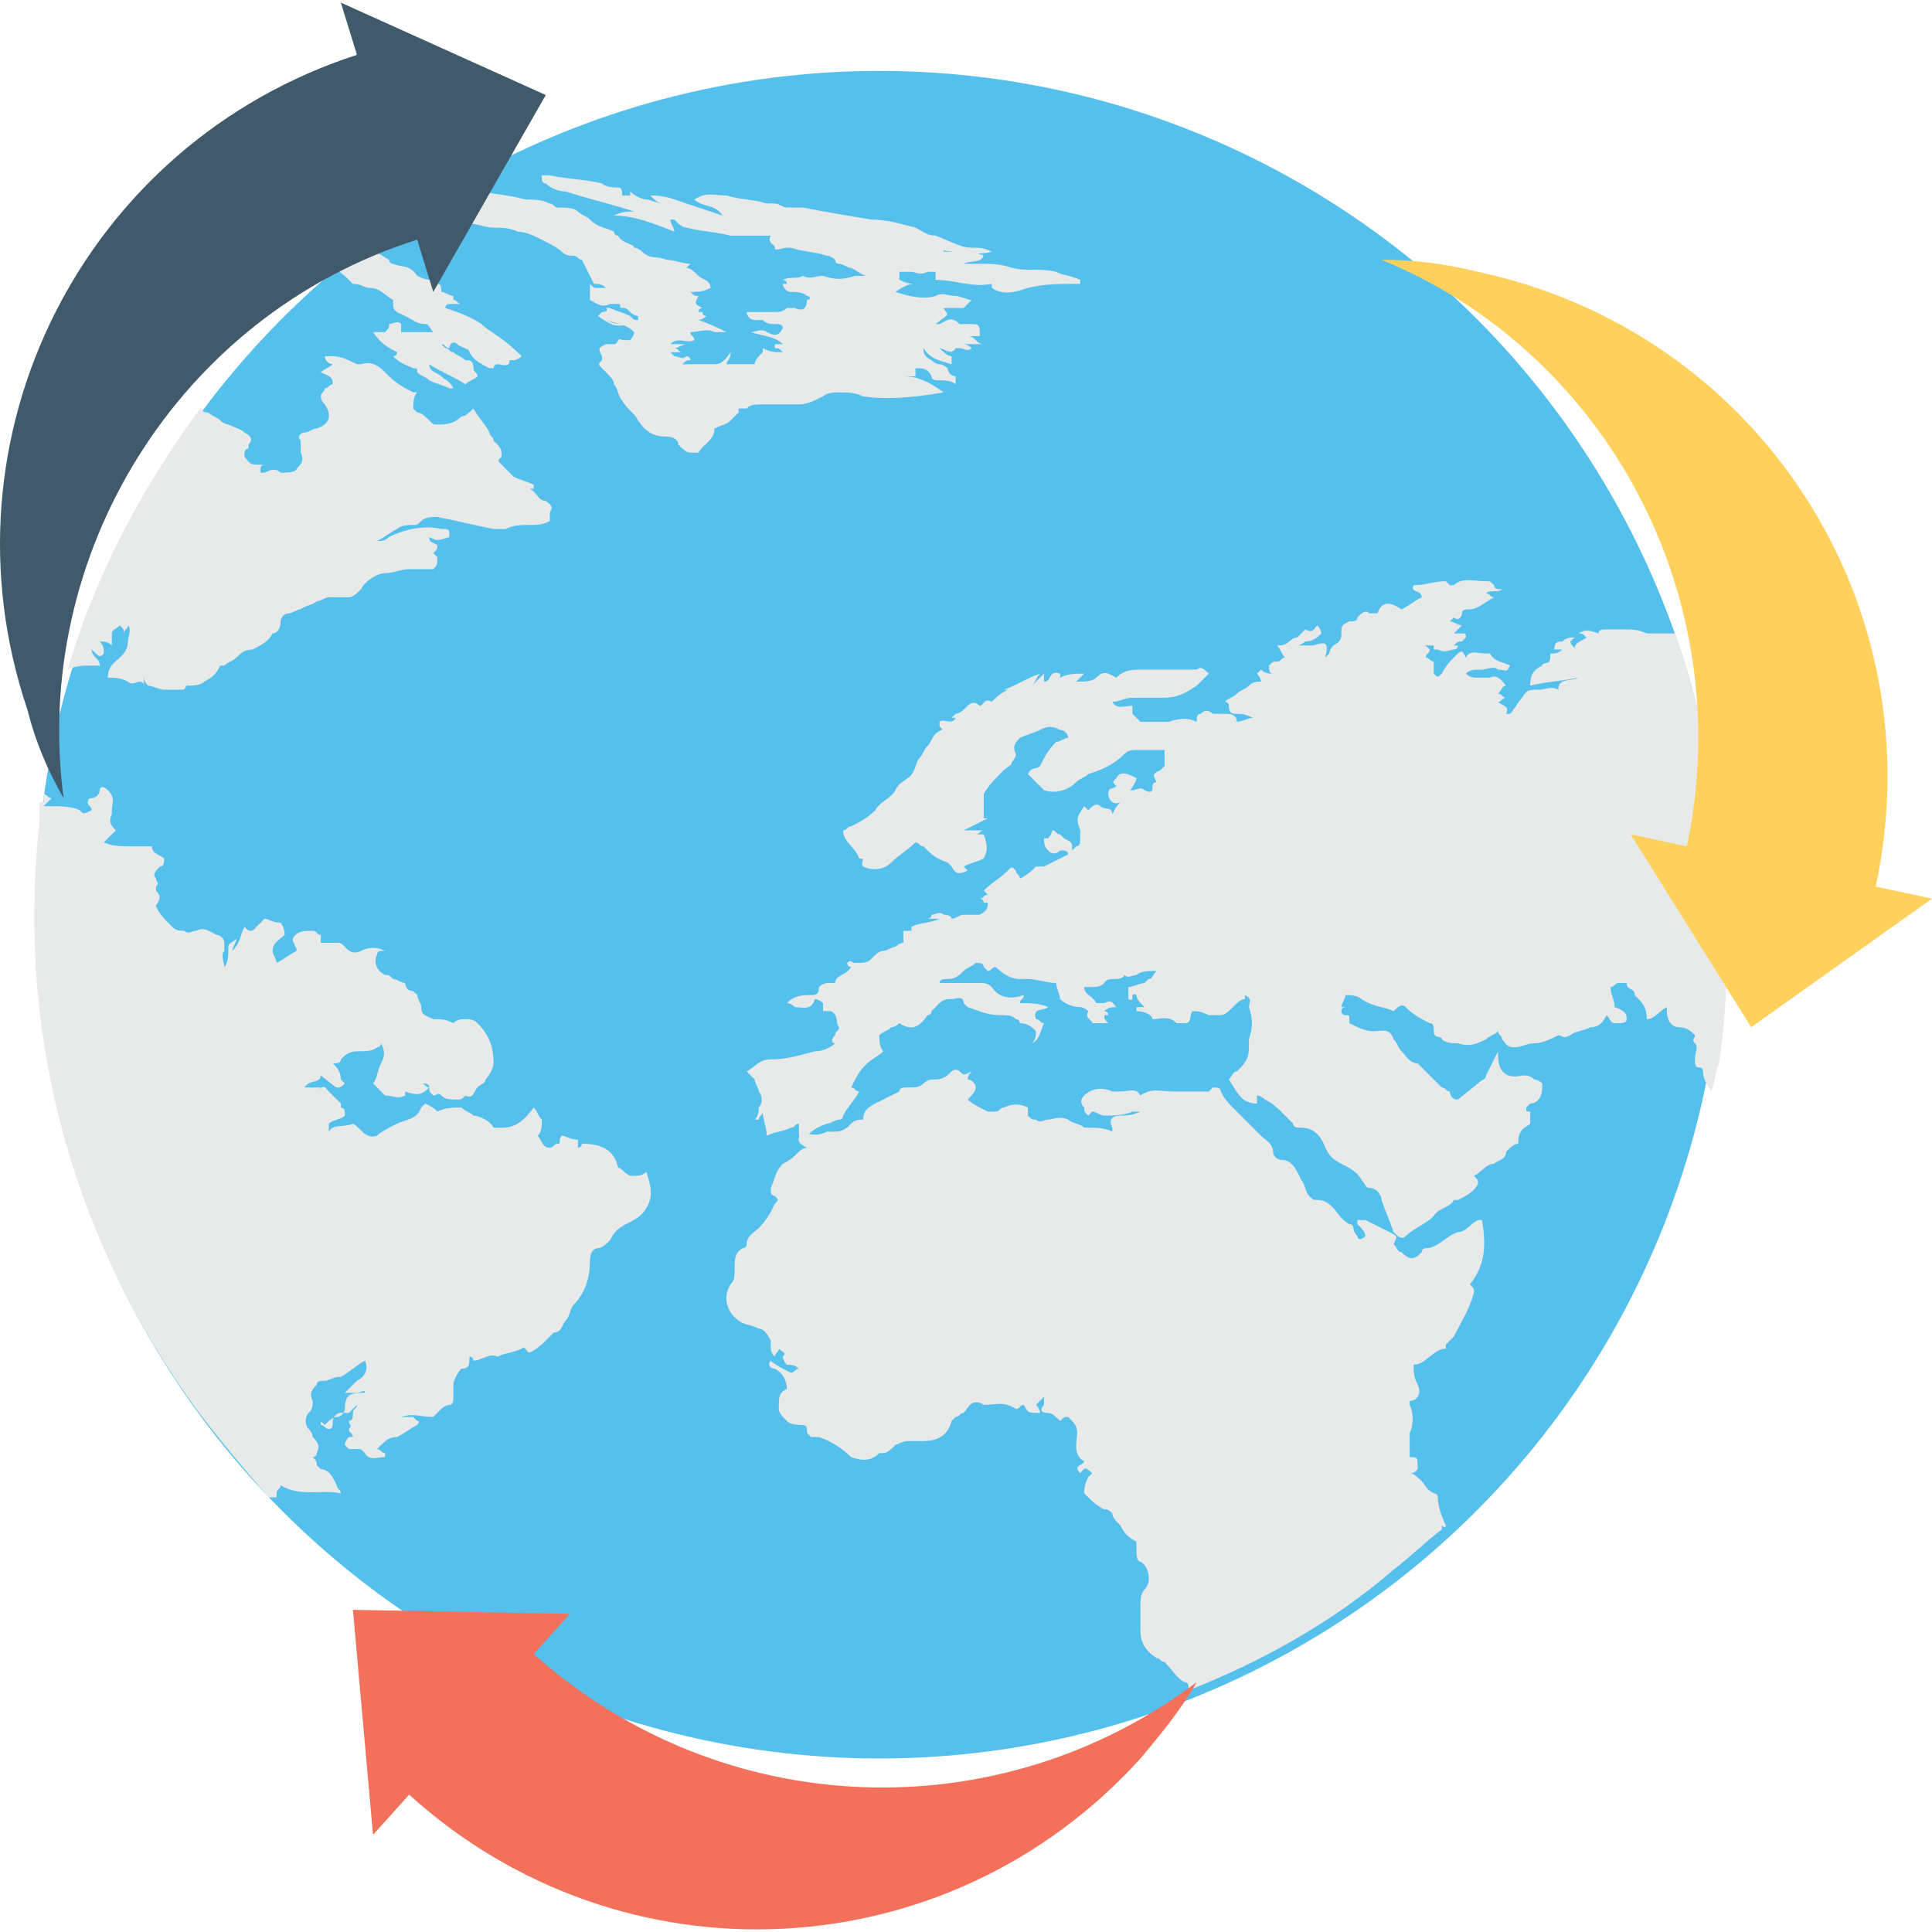 <?xml version="1.0" encoding="iso-8859-1"?>
<!-- Generator: Adobe Illustrator 19.0.0, SVG Export Plug-In . SVG Version: 6.00 Build 0)  -->
<svg version="1.1" id="Layer_1" xmlns="http://www.w3.org/2000/svg" xmlns:xlink="http://www.w3.org/1999/xlink" x="0px" y="0px"
	 viewBox="0 0 512.888 512.888" style="enable-background:new 0 0 512.888 512.888;" xml:space="preserve">
<g>
	<path style="fill:#8AD7F8;" d="M132.088,190.56L132.088,190.56L132.088,190.56z"/>
	<path style="fill:#8AD7F8;" d="M140.621,296.16L140.621,296.16L140.621,296.16z"/>
</g>
<path style="fill:#E8EAE9;" d="M342.221,161.76h1.067c1.067,0,2.133-1.067,2.133-1.067c1.067-1.067,1.067,0,1.067,0
	c-1.067,1.067-3.2,1.067-4.267,2.133c-1.067,0-1.067,1.067-2.133,1.067c0,0-1.067,1.067-1.067,2.133c1.067,0,1.067,0,2.133,0
	c2.133,0,4.267-1.067,6.4,0c1.067,0,1.067,0,1.067-1.067c-1.067,0-2.133,0-3.2-1.067c0,0,0,0,1.067,0s2.133,0,3.2,0c0,0,0,0,1.067,0
	s2.133-1.067,3.2-1.067c0,0,0-1.067,0-2.133c0,0,1.067-1.067,2.133-1.067l-1.067,1.067c1.067,1.067,3.2,0,3.2-1.067
	c0,0-1.067,0-2.133,0c2.133,0,3.2,0,4.267-1.067c0-2.133,1.067-2.133,3.2-1.067c0,1.067-1.067,0-1.067,1.067
	c1.067,0,2.133,0,2.133-1.067c1.067,0,2.133-1.067,2.133-1.067l1.067-1.067c1.067,0,3.2-1.067,4.267-1.067l0,0
	c-1.067,1.067-3.2,2.133-5.333,3.2c2.133,0,3.2-1.067,5.333,0c1.067,0,2.133,0,3.2,0h1.067c-2.133-3.2-4.267-6.4-5.333-9.6
	c-1.067,0-1.067,0-2.133,1.067h-1.067c-1.067,1.067-3.2,1.067-4.267,3.2c-1.067,0-2.133,0-3.2,0
	c-1.067,1.067-1.067,1.067-2.133,1.067l1.067-1.067c-1.067,0-1.067,0-1.067,0l0,0c-1.067,1.067-3.2,1.067-4.267,3.2
	c-2.133-1.067-1.067,1.067-2.133,1.067c0,0,0-1.067-1.067-1.067s-1.067,1.067-2.133,1.067l0,0v-1.067c-1.067,0-2.133,0-2.133,0
	v1.067c-1.067,0-3.2,2.133-3.2,2.133s-1.067,0-1.067,1.067C343.288,160.694,342.221,160.694,342.221,161.76z"/>
<g>
	<path style="fill:#8AD7F8;" d="M228.088,120.16L228.088,120.16L228.088,120.16z"/>
	<path style="fill:#8AD7F8;" d="M132.088,111.627L132.088,111.627c-1.067,0-2.133,0-3.2,0c4.267-1.067,7.467-1.067,11.733-2.133
		c-1.067,0-2.133,0-3.2,0h-1.067c-2.133-1.067-3.2-1.067-5.333-1.067c-2.133,1.067-4.267,3.2-6.4,5.333c0,0,0,0,1.067,0
		C127.821,112.694,129.955,112.694,132.088,111.627z"/>
	<path style="fill:#8AD7F8;" d="M107.555,129.76C107.555,129.76,107.555,130.827,107.555,129.76
		C107.555,130.827,107.555,130.827,107.555,129.76L107.555,129.76z"/>
</g>
<circle style="fill:#55C0EB;" cx="233.421" cy="242.827" r="224"/>
<g>
	<path style="fill:#E8EAE9;" d="M167.288,312.16v-1.067V312.16c-2.133-1.067-2.133-2.133-3.2-2.133c-1.067-5.333-5.333-6.4-9.6-6.4
		c0,0,0,1.067-1.067,1.067c0-1.067,0-1.067,0-2.133c-2.133,0-3.2-1.067-4.267-1.067c-1.067,1.067,0,2.133-1.067,2.133
		s-1.067,1.067-2.133,1.067c-2.133,0-2.133-2.133-3.2-3.2c1.067-1.067,1.067-2.133,1.067-4.267c-1.067-1.067-1.067-2.133-2.133-3.2
		c-3.2,4.267-5.333,5.333-8.533,5.333c-1.067,0-1.067,0-2.133,0c-1.067-2.133-4.267-3.2-5.333-3.2
		c-1.067-1.067-2.133-1.067-3.2-2.133c-2.133,0-4.267,0-6.4,1.067c-1.067-1.067-1.067-1.067-3.2-2.133l-1.067,1.067
		c-1.067,3.2-4.267,3.2-6.4,4.267c-2.133,1.067-4.267,2.133-5.333,3.2c-3.2,1.067-4.267-2.133-6.4-3.2
		c-2.133,1.067-5.333,0-6.4,2.133c0-1.067,0-1.067,0-2.133c1.067-1.067,3.2-1.067,4.267-2.133c0-1.067,0-2.133-1.067-2.133
		c0,0,0,0,0-1.067c-1.067-1.067-2.133-2.133-3.2-3.2c-1.067-1.067-1.067-2.133-3.2,0c1.067-1.067,1.067-1.067,1.067-1.067
		c-1.067,0-2.133,0-4.267,0c1.067-2.133,4.267-1.067,4.267-3.2c4.267,3.2,4.267,4.267,6.4,2.133l-1.067-1.067
		c0-2.133-1.067-3.2-2.133-4.267c1.067,0,2.133,0,2.133-1.067c1.067-1.067,2.133-2.133,4.267-2.133s4.267,0,5.333-1.067
		c0,0,1.067,0,1.067-1.067c1.067,2.133,1.067,3.2,0,5.333c-1.067,2.133-1.067,4.267-2.133,5.333
		c1.067,1.067,1.067,1.067,2.133,2.133l1.067,1.067c2.133,0,3.2,1.067,5.333,0c0-1.067,0-1.067,0-1.067
		c3.2,1.067,4.267,1.067,6.4-1.067c-1.067,0-1.067-1.067-2.133-1.067l0,0c1.067,0,2.133,0,2.133,1.067c0,1.067,0,1.067,1.067,2.133
		c1.067,0,1.067-1.067,2.133,0s2.133,1.067,4.267,1.067c1.067,0,1.067,0,2.133-1.067c2.133,1.067,2.133-1.067,3.2-2.133
		c1.067-1.067,2.133-1.067,2.133-2.133c1.067-1.067,2.133-3.2,2.133-4.267c0-4.267-1.067-7.467-4.267-10.667
		c-1.067-1.067-2.133-1.067-3.2-1.067c-1.067,0-2.133,0-3.2,1.067c-2.133-1.067-3.2-1.067-5.333-1.067
		c-2.133-1.067-3.2-1.067-3.2-3.2c0-1.067-1.067-2.133-1.067-3.2l-1.067-1.067c-2.133,0-2.133-2.133-2.133-2.133
		c-1.067,0-2.133-1.067-3.2-1.067c-1.067-1.067-1.067-1.067-2.133-1.067c-2.133-1.067-3.2-3.2-2.133-5.333c0,0,0-1.067,1.067-1.067
		h1.067c-2.133-1.067-4.267-1.067-6.4,0c-2.133,1.067-3.2,0-4.267-1.067c-1.067-1.067-1.067-1.067-2.133-1.067
		c-1.067,0-3.2,0-4.267,0c0-1.067,0-1.067,0-2.133c-1.067,0-1.067-1.067-2.133-1.067c-2.133,0-4.267,0-5.333,2.133
		c0,1.067,1.067,2.133,1.067,3.2c-2.133,1.067-3.2,2.133-5.333,3.2c0-1.067-1.067-2.133-1.067-3.2c0-2.133,2.133-3.2,3.2-4.267
		c0-2.133-1.067-3.2-1.067-3.2c-2.133,0-3.2-1.067-4.267-1.067c-1.067,1.067-2.133,2.133-3.2,3.2c-1.067,0-1.067,0-2.133-1.067l0,0
		c-1.067,2.133-1.067,4.267-3.2,6.4c0-1.067,1.067-2.133,1.067-3.2c-1.067,1.067-2.133,1.067-2.133,2.133
		c0,2.133,0,4.267-1.067,5.333c0-1.067-1.067-3.2,0-4.267c0,0,0-1.067,0-2.133c0-1.067-1.067-2.133-2.133-2.133
		c-2.133-1.067-3.2-2.133-5.333-1.067c-1.067,0-2.133,1.067-3.2,0c-1.067,0-2.133,0-3.2-1.067c-2.133-2.133-3.2-3.2-4.267-5.333
		c0-1.067,2.133-2.133,0-4.267v-1.067c1.067-1.067,0-1.067,0-2.133c-1.067-1.067,0-2.133,1.067-3.2c1.067,0,1.067-1.067,1.067-2.133
		c-1.067-1.067-3.2-1.067-3.2-3.2h-1.067c-1.067,0-2.133,0-4.267,0c-2.133,0-5.333,0-7.467-1.067c1.067-1.067,2.133-2.133,3.2-3.2
		c-1.067-1.067-2.133-2.133-1.067-4.267v-1.067c0-2.133,1.067-3.2-1.067-5.333c-1.067-1.067-2.133-1.067-2.133,0
		c0,1.067-1.067,2.133-2.133,2.133c-1.067,0-1.067,1.067-1.067,1.067c0,1.067,1.067,1.067,1.067,2.133
		c-2.133,1.067-2.133,1.067-3.2,0c-2.133-1.067-5.333-1.067-7.467-1.067c0,0-1.067,0-2.133,0c1.067-1.067,1.067-1.067,2.133-2.133
		c-1.067,0-1.067-1.067-2.133-1.067c0,1.067,0,1.067,0,2.133c0,0,0,0-1.067,0c0,1.067,0,3.2,0,5.333c-6.4,57.6,9.6,112,41.6,155.733
		c6.4,8.533,12.8,16,19.2,23.467l0,0c1.067,0,1.067,0,2.133,0v-1.067c0-1.067,1.067-1.067,1.067-2.133
		c5.333,3.2,10.667,1.067,16,2.133c0-1.067-1.067-1.067-1.067-2.133c-1.067-2.133-2.133-4.267-4.267-4.267l-1.067-1.067
		c0-1.067,0-1.067-1.067-2.133c1.067,0,1.067-1.067,1.067-1.067c1.067-2.133,0-3.2-1.067-4.267c0,0,0-1.067-1.067-2.133
		c-1.067-1.067-1.067-3.2,0-4.267c1.067-1.067,1.067-2.133,1.067-3.2c-1.067-2.133,0-3.2,1.067-4.267
		c0-1.067,1.067-1.067,2.133-1.067s2.133-1.067,4.267-1.067c2.133-1.067,4.267-3.2,6.4-4.267c1.067,2.133,0,4.267-2.133,5.333
		c-1.067,1.067-2.133,2.133-3.2,3.2l0,0c1.067,0,2.133,0,3.2,0s2.133-1.067,2.133,0l0,0h-1.067c-3.2,0-4.267,1.067-4.267,4.267
		c0,1.067-1.067,2.133-2.133,2.133s-2.133,1.067-3.2,2.133c-1.067-1.067-1.067-1.067-1.067,0c1.067,0,1.067,1.067,2.133,1.067
		c1.067,0,1.067-1.067,1.067-2.133c0-1.067,1.067-2.133,2.133-2.133c1.067,0,1.067,0,2.133,0c1.067-1.067,1.067-1.067,2.133-2.133
		c0,1.067-1.067,1.067-1.067,2.133c0,1.067,0,2.133-1.067,2.133c0,1.067,1.067,1.067,0,2.133c0,1.067,1.067,1.067,1.067,2.133
		h-1.067c0,0-1.067,1.067-1.067,2.133l1.067,1.067c1.067,0,2.133,0,2.133,0c1.067,0,1.067,0,2.133,1.067
		c1.067,2.133,3.2,1.067,5.333,1.067c0,0,0,0,0-1.067c-1.067,0-1.067-1.067-2.133-1.067c1.067-1.067,1.067-1.067,1.067-1.067
		c1.067-1.067,2.133-2.133,4.267-2.133c2.133-1.067,3.2-2.133,5.333-3.2c0,0,1.067-1.067,0-1.067l-1.067-1.067
		c-1.067,0-2.133,0-3.2,0c3.2-1.067,5.333,0,8.533,0c1.067-1.067,2.133-2.133,2.133-2.133c1.067-1.067,2.133-1.067,2.133-1.067
		c1.067,0,1.067-1.067,1.067-2.133c0-1.067,0-2.133,0-3.2s1.067-3.2,2.133-4.267c2.133,0,2.133-1.067,2.133-3.2
		c1.067,0,1.067,1.067,1.067,1.067c2.133,0,4.267-2.133,6.4-1.067c2.133-1.067,4.267-1.067,6.4-2.133
		c1.067-1.067,1.067,1.067,2.133,1.067c2.133-1.067,3.2-2.133,5.333-4.267l1.067-1.067c2.133,0,2.133-2.133,3.2-3.2
		c1.067-1.067,1.067-3.2,2.133-4.267c3.2-3.2,4.267-7.467,4.267-11.733c0-2.133,1.067-3.2,2.133-3.2c1.067,0,2.133-1.067,3.2-2.133
		c1.067-2.133,2.133-3.2,4.267-4.267s4.267-2.133,5.333-4.267c2.133-3.2,1.067-6.4,0-9.6
		C170.488,312.16,169.421,312.16,167.288,312.16z"/>
	<path style="fill:#E8EAE9;" d="M26.488,176.694c0-2.133-2.133-2.133-2.133-4.267c2.133,2.133,2.133,2.133,3.2,1.067
		c0-1.067,0-2.133-1.067-3.2c1.067,0,2.133,0,3.2,1.067c0-1.067,0-2.133,0-3.2s1.067-1.067,2.133-2.133
		c1.067,1.067,1.067,1.067,1.067,2.133c0-1.067,1.067-1.067,1.067-2.133c1.067,1.067,0,3.2,0,4.267c0,2.133-1.067,3.2-2.133,4.267
		c-1.067,1.067-3.2,2.133-3.2,5.333c2.133,0,3.2,0,5.333,1.067c1.067,1.067,2.133,0,3.2,0s1.067,1.067,1.067,1.067
		c0-1.067,0-2.133,0-3.2l0,0c0,1.067,0,2.133,1.067,3.2c1.067,0,3.2,1.067,4.267,1.067c2.133,0,3.2,0,5.333,0l0,0
		c1.067-2.133,1.067-1.067,0-1.067l0,0c2.133,0,4.267,0,5.333-1.067c2.133-1.067,3.2-2.133,4.267-4.267h1.067
		c1.067-1.067,2.133-1.067,3.2-2.133c1.067-1.067,2.133-2.133,4.267-2.133c2.133-1.067,4.267-2.133,5.333-4.267
		c1.067,0,2.133-1.067,2.133-3.2c0-1.067,1.067-2.133,2.133-2.133s2.133-1.067,3.2-1.067c1.067-1.067,3.2-1.067,4.267-2.133
		c1.067,0,2.133-1.067,3.2-1.067c1.067,0,3.2,0,5.333,0c1.067,0,2.133-1.067,3.2-2.133c1.067-2.133,4.267-4.267,6.4-4.267
		c2.133,0,4.267-1.067,6.4-1.067h1.067c2.133,0,4.267,0,5.333,0c1.067-1.067,1.067-1.067,1.067-3.2l-1.067-1.067l0,0
		c1.067-1.067,1.067-1.067,1.067-2.133c-2.133-1.067-2.133-1.067-2.133-2.133c2.133,1.067,2.133,1.067,5.333,0
		c0-2.133,0-2.133-2.133-2.133c-4.267-1.067-9.6,0-13.867,2.133c-1.067,1.067-2.133,1.067-3.2,1.067
		c2.133-1.067,3.2-2.133,5.333-3.2c1.067-1.067,3.2-1.067,4.267-1.067c1.067,0,1.067,0,2.133-1.067
		c1.067-1.067,3.2-1.067,4.267-1.067c5.333,1.067,9.6,2.133,14.933,3.2c1.067,0,2.133,0,3.2,0c2.133-1.067,4.267-1.067,6.4-1.067
		s3.2,0,5.333-1.067c0-1.067,0-2.133,0-2.133c1.067-2.133,0-2.133-1.067-3.2c-2.133,0-2.133-2.133-4.267-3.2h1.067v-1.067
		c-2.133-1.067-3.2-1.067-5.333-2.133l-1.067-1.067c-1.067-1.067-1.067-1.067-2.133-2.133c-1.067-1.067-1.067-1.067,0-2.133v-1.067
		c0-1.067-1.067-2.133-2.133-3.2c0-1.067-1.067-1.067-1.067-2.133c-1.067-2.133-3.2-4.267-4.267-6.4
		c-1.067,1.067-2.133,2.133-3.2,2.133c-2.133,2.133-4.267,2.133-6.4,2.133c-1.067,0-1.067,0-2.133-1.067
		c-1.067-1.067-2.133-2.133-3.2-2.133l-1.067-1.067c0-1.067,0-3.2,1.067-4.267c0,0,0,0-1.067,0c-4.267-2.133-5.333-3.2-7.467-5.333
		c-1.067-1.067-3.2-3.2-6.4-2.133h-1.067c-2.133-1.067-4.267-2.133-6.4-2.133c-1.067,0-2.133,0-2.133,0
		c0,1.067,1.067,2.133,2.133,2.133c-1.067,1.067-2.133,1.067-3.2,2.133c2.133,1.067,3.2,1.067,3.2,3.2
		c-1.067,0-1.067,1.067-2.133,1.067c0,1.067-1.067,1.067-1.067,2.133c0,1.067,1.067,2.133,1.067,2.133
		c2.133,3.2,1.067,5.333-2.133,6.4c-1.067,0-2.133,1.067-3.2,1.067c-1.067,0-2.133,1.067-1.067,2.133c0,1.067,0,1.067,0,2.133v1.067
		c1.067,2.133,0,3.2-1.067,4.267c0,1.067-3.2,1.067-4.267,1.067c-1.067-1.067-2.133-1.067-4.267,0h-1.067v-1.067
		c0,0,0-1.067,1.067-1.067c-1.067,0-1.067,0-2.133,0c-2.133,0-2.133-1.067-3.2-2.133c0-1.067,0-2.133,1.067-2.133c0,0,0,0,0-1.067
		c1.067-1.067,1.067-2.133-1.067-3.2c-1.067-1.067-2.133-1.067-4.267-2.133c-1.067,0-2.133-1.067-2.133-1.067
		c-1.067-1.067-2.133-1.067-3.2-2.133c-1.067,0-1.067,0-2.133-1.067c-14.933,20.267-27.733,43.733-35.2,69.333
		c2.133-1.067,4.267-1.067,6.4-1.067C25.421,176.694,25.421,176.694,26.488,176.694z"/>
	<path style="fill:#E8EAE9;" d="M444.621,168.16c-1.067,0-1.067,0-2.133,0c-1.067,0-3.2,0-5.333,0
		c-2.133-1.067-4.267-1.067-5.333-1.067c-2.133,0-3.2,0-5.333,0c-1.067,0-2.133,0-2.133,1.067c-3.2-1.067-3.2-1.067-5.333,0
		c1.067,0,1.067,0,2.133,1.067c-1.067,1.067-3.2,1.067-3.2,3.2l0,0c0-1.067-1.067-1.067-1.067-2.133l1.067-1.067
		c-1.067,0-2.133,0-3.2,1.067c-1.067,0-2.133,0-2.133,2.133c1.067,0,1.067,0,2.133,0c-1.067,1.067-2.133,1.067-3.2,1.067
		c0,0,0,0,0,1.067c0,2.133-2.133,1.067-2.133,2.133c-2.133,1.067-3.2,2.133-3.2,5.333c4.267-1.067,7.467-1.067,12.8-2.133
		c-2.133,1.067-5.333,0-5.333,3.2c-2.133-1.067-3.2,0-5.333,0s-3.2,0-4.267,2.133c-1.067,1.067-2.133,3.2-3.2,4.267c0,0,0,0-1.067,0
		c1.067-2.133-1.067-2.133-2.133-3.2c1.067,0,1.067-1.067,2.133-1.067c-1.067,0-1.067-1.067-2.133-1.067
		c1.067-1.067,1.067-2.133,2.133-2.133c-1.067-1.067-2.133-3.2-4.267-2.133c-1.067,0-2.133,0-3.2,0s-2.133,0-3.2-1.067
		c1.067-1.067,2.133-1.067,4.267-1.067c1.067,0,3.2-1.067,4.267,0c2.133,0,2.133,1.067,3.2-1.067
		c-2.133-1.067-4.267-1.067-5.333-3.2h-1.067c-2.133,0-4.267-1.067-5.333,1.067l0,0l0,0c-1.067-2.133-1.067-2.133-3.2,0
		c-1.067,1.067-2.133,2.133-3.2,4.267c-1.067,1.067-1.067,1.067-2.133,0c0-1.067,0-2.133,0-3.2c-1.067,0-1.067-1.067-2.133-1.067
		c0-1.067,1.067-1.067,1.067-2.133c-1.067-1.067-1.067-1.067-2.133-1.067l0,0c1.067,0,2.133,0,3.2,0c0,1.067,0,1.067,0,1.067l0,0
		h1.067c2.133,1.067,3.2,0,4.267,0c1.067,0,1.067-1.067,1.067-1.067h-1.067c1.067-1.067,1.067-1.067,2.133-1.067l1.067-1.067
		c0-1.067,0-1.067-1.067-1.067s-1.067,0-2.133,0c1.067-1.067,1.067-1.067,2.133-2.133c-1.067,0-2.133-1.067-3.2-1.067l1.067-1.067
		c1.067,1.067,2.133,0,2.133-1.067s1.067-1.067,2.133-1.067c2.133,0,4.267-2.133,6.4-3.2c-1.067,0-1.067-1.067-2.133-1.067
		c1.067-1.067,3.2,0,4.267-1.067c-1.067,0-2.133,0-2.133-1.067c-1.067-1.067-1.067-1.067-2.133-1.067c-3.2,0-6.4-1.067-8.533,1.067
		c0,0,0,0-1.067,0l-1.067-1.067c-3.2,0-5.333,1.067-8.533,1.067c-1.067,2.133,2.133,1.067,2.133,3.2
		c-2.133,1.067-3.2,2.133-5.333,3.2c-3.2-2.133-5.333-2.133-6.4,1.067h-1.067h-1.067c-1.067-1.067-2.133,0-3.2,1.067
		c0,1.067-1.067,1.067-2.133,1.067c-2.133,1.067-2.133,1.067-2.133,3.2c0,1.067,0,2.133-2.133,3.2c0,0-1.067,1.067-1.067,2.133
		l-1.067,1.067c1.067-4.267,0-4.267-3.2-3.2c-1.067,0-2.133,0-4.267,0c1.067,0,2.133-1.067,2.133-1.067
		c2.133,0,3.2-1.067,4.267-2.133c0,0,0-1.067-1.067-2.133c-1.067,1.067-1.067,2.133-3.2,1.067l-1.067,1.067l-1.067,1.067
		c-1.067,0-2.133,1.067-2.133,1.067c-1.067,1.067-2.133,1.067-3.2,1.067c1.067,1.067,1.067,2.133,2.133,3.2
		c-1.067,0-1.067,1.067-2.133,1.067s-1.067,0-2.133,1.067c0,1.067,0,2.133,1.067,2.133c-1.067,0-2.133,0-3.2-1.067l0,0l-1.067,1.067
		c0,0,1.067,1.067,1.067,2.133c-1.067,0-2.133,0-3.2,1.067c-1.067,1.067-2.133,1.067-3.2,2.133s-2.133,1.067-3.2,2.133
		c0,0,1.067,0,1.067,1.067c0,2.133,1.067,2.133,2.133,2.133s2.133,0,4.267,1.067l0,0c-1.067,0-3.2,1.067-4.267,1.067
		c0-2.133-2.133-2.133-3.2-2.133c-1.067,0-2.133,0-3.2,0c-1.067-1.067-2.133-1.067-3.2,0c-1.067,0-1.067,1.067-1.067,2.133
		c-2.133-1.067-4.267-1.067-7.467,0c-2.133,0-4.267,0-6.4,0h-1.067c-1.067-1.067-1.067-1.067-2.133-2.133c0-1.067,0-1.067,0-2.133
		c-2.133,0-4.267,1.067-5.333-1.067c2.133,0,3.2-1.067,5.333-1.067c3.2,0,5.333,0,8.533,0s5.333-1.067,8.533-3.2
		c1.067-1.067,2.133-2.133,3.2-3.2c-1.067-1.067-2.133-2.133-3.2-1.067c-1.067,0-3.2,0-4.267,0c-3.2,0-6.4,0-9.6,0
		c-3.2,0-5.333,0-7.467,2.133c-2.133-1.067-3.2-2.133-5.333,0c-1.067,1.067-3.2,1.067-5.333,1.067l0,0
		c1.067-1.067,1.067-1.067,2.133-2.133l0,0c-2.133,0-4.267,0-6.4,1.067v-1.067c-3.2-1.067-2.133,2.133-4.267,2.133c0,0,0,0,0-1.067
		c0,0,0,0,0-1.067c-1.067,1.067-2.133,2.133-3.2,3.2l0,0c1.067-1.067,1.067-2.133,2.133-3.2c-3.2,1.067-6.4,3.2-9.6,4.267
		c0,0,0,0,1.067,0c-2.133,1.067-3.2,2.133-4.267,3.2c-2.133-1.067-2.133,1.067-3.2,1.067c-1.067-1.067-2.133-1.067-3.2,0
		c-1.067,1.067-2.133,2.133-3.2,2.133l-1.067,1.067h1.067c-1.067,2.133-3.2,0-4.267,1.067v1.067l0,0c1.067,2.133,2.133,0,2.133,0
		c-1.067,1.067-2.133,1.067-3.2,2.133c-1.067,1.067-1.067,2.133-2.133,3.2c-1.067,1.067-1.067,2.133-2.133,3.2
		c-1.067,1.067-1.067,4.267-3.2,5.333c-1.067,1.067-2.133,1.067-3.2,3.2c-1.067,2.133-4.267,3.2-5.333,5.333
		c-2.133,2.133-4.267,3.2-6.4,4.267c-1.067,0-1.067,1.067-2.133,1.067c0,3.2,3.2,4.267,4.267,7.467c2.133,0,0,1.067,1.067,2.133
		c2.133,1.067,5.333,1.067,7.467-1.067c2.133-2.133,4.267-3.2,6.4-5.333c1.067,0,1.067,1.067,2.133,1.067
		c2.133,2.133,3.2,3.2,6.4,4.267l1.067,1.067c1.067,2.133,2.133,2.133,4.267,1.067l-1.067-1.067c2.133-1.067,3.2-1.067,5.333-2.133
		c1.067-2.133,1.067-3.2,0-6.4c0,0-1.067,0-2.133,0c1.067,0,1.067-1.067,2.133-1.067c-2.133,0-3.2,0-5.333,0
		c2.133-1.067,4.267-2.133,6.4-3.2c-1.067,0-1.067,0-1.067,0c0-1.067,0-2.133,0-3.2c0-1.067,0-2.133,0-3.2
		c1.067-2.133,3.2-4.267,5.333-6.4c1.067-1.067,2.133-1.067,2.133-2.133c0,0,1.067-1.067,1.067-2.133
		c-1.067-2.133,0-3.2,1.067-4.267c2.133-1.067,3.2-1.067,5.333-2.133c2.133-1.067,3.2-1.067,5.333,0
		c1.067,0,2.133,1.067,2.133,2.133c-1.067,0-2.133,1.067-3.2,1.067c-2.133,2.133-3.2,4.267-4.267,6.4
		c-1.067,1.067-2.133,0-3.2,2.133c1.067,1.067,1.067,1.067,2.133,2.133c1.067,1.067,1.067,1.067,2.133,2.133
		c3.2,1.067,6.4,0,8.533-2.133c1.067-1.067,2.133-1.067,3.2-2.133c3.2-1.067,6.4-2.133,9.6-5.333c1.067-1.067,2.133-1.067,3.2-1.067
		c2.133,0,5.333,0,7.467,0c0,1.067,0,2.133,0,4.267l-1.067,1.067c-2.133,1.067-2.133,1.067-1.067,3.2
		c-1.067,0-1.067,1.067-1.067,1.067c0,1.067,0,2.133-2.133,1.067c-1.067-1.067-2.133,0-3.2,0c0,0-1.067,0-1.067,1.067
		c1.067-2.133,2.133-3.2,2.133-4.267c-2.133-1.067-4.267-2.133-5.333,0c-1.067,1.067-1.067,1.067,0,2.133
		c-1.067,1.067-2.133,0-2.133,2.133c0,1.067,1.067,3.2,3.2,2.133c-1.067,1.067-1.067,1.067-2.133,3.2c0-2.133-2.133-1.067-3.2-2.133
		c-1.067-1.067-2.133,0-3.2,1.067l-1.067-1.067c-2.133,3.2-2.133,3.2-1.067,6.4c0,1.067,0,1.067,0,2.133s0,2.133-1.067,2.133
		l-1.067,1.067c0-2.133,0-2.133-2.133-3.2l-1.067-1.067c-1.067,0-1.067-1.067-2.133-1.067c0,1.067-1.067,2.133-1.067,2.133h-1.067
		c0,1.067,0,2.133,1.067,3.2c1.067,1.067,2.133,1.067,3.2,0c1.067,0,2.133,0,2.133,1.067c-2.133,1.067-4.267,2.133-6.4,3.2
		c-1.067,0-1.067,0-2.133,0c-1.067,1.067-2.133,2.133-4.267,3.2c0-1.067-1.067-1.067-1.067-2.133c-1.067-1.067-1.067-1.067-2.133,0
		c-2.133,2.133-4.267,3.2-6.4,5.333l1.067,1.067c-1.067,0-1.067,1.067-2.133,1.067c0,0,1.067,0,1.067,1.067h1.067
		c0,1.067,0,2.133-2.133,3.2c0,0-1.067,0-2.133,0c-1.067,0-1.067,0-2.133,0s-2.133,1.067-3.2,1.067c0-1.067-2.133-1.067-2.133-1.067
		c-1.067-1.067-2.133,0-3.2,0c0,0,0,1.067-1.067,1.067c1.067,0,2.133,0,3.2,0l0,0c-2.133,1.067-5.333,1.067-7.467,2.133v1.067
		c-1.067,0-1.067,0-2.133,0c0,1.067,0,2.133,0,3.2c-1.067,0-2.133,1.067-2.133,1.067c-1.067,0-2.133,1.067-3.2,1.067
		c-1.067,0-2.133,1.067-3.2,2.133c-1.067,1.067-2.133,1.067-4.267,1.067c-1.067,0-1.067-1.067-2.133,0c0,0,0,1.067,1.067,1.067
		c-1.067,2.133-4.267,2.133-4.267,4.267c-1.067,0-1.067,0-2.133,0c-1.067,0-2.133,1.067-2.133,1.067
		c0,2.133-1.067,2.133-2.133,2.133c-2.133,0-4.267,0-6.4,2.133c1.067,0,2.133,1.067,2.133,1.067c2.133,0,4.267,1.067,5.333-2.133
		c1.067,0,2.133,1.067,2.133,1.067c0,1.067,0,1.067,0,2.133c1.067,0,2.133,0,2.133,0c2.133,1.067,1.067,3.2,2.133,4.267
		c0,1.067-1.067,1.067-1.067,2.133c-1.067,1.067-1.067,2.133,0,2.133c-1.067,1.067-3.2,2.133-5.333,2.133
		c-4.267,1.067-7.467,2.133-11.733,2.133c-3.2,0-4.267,2.133-6.4,3.2c1.067,1.067,1.067,1.067,2.133,2.133
		c0,1.067,1.067,2.133,1.067,3.2c1.067,1.067,1.067,3.2,0,4.267c0,1.067,0,2.133-1.067,3.2c0,0,0,0,1.067,0
		c0-1.067,1.067-1.067,1.067-2.133c0,2.133,1.067,4.267,1.067,6.4c2.133-1.067,4.267-1.067,6.4-2.133
		c1.067,0,1.067-1.067,2.133-1.067c0,1.067,0,2.133,0,3.2c0,0,1.067,0,1.067,1.067c2.133-2.133,3.2-3.2,6.4-4.267
		c1.067,0,2.133-1.067,3.2-1.067c0,0,1.067,0,1.067-1.067c1.067-2.133,3.2-4.267,4.267-6.4c-1.067,0-1.067-1.067-2.133-1.067
		c1.067-2.133,2.133-4.267,3.2-5.333l1.067-1.067c1.067-1.067,3.2-2.133,4.267-3.2c-1.067-1.067-1.067-3.2-1.067-4.267
		c1.067-1.067,2.133-1.067,3.2-2.133c1.067,0,2.133-1.067,2.133-1.067c3.2,2.133,5.333,1.067,7.467-2.133c0,0,1.067,0,1.067-1.067
		c1.067-1.067,1.067-1.067,2.133-2.133c1.067-1.067,2.133-1.067,3.2-1.067c1.067,0,3.2-1.067,3.2,1.067l1.067,1.067
		c3.2,1.067,5.333,2.133,8.533,2.133c2.133,0,3.2,0,4.267,1.067c1.067,0,1.067,1.067,1.067,1.067c2.133,0,3.2,1.067,4.267,2.133
		c0,1.067,0,2.133-1.067,3.2c2.133-1.067,2.133-3.2,3.2-5.333c-1.067,0-1.067-1.067-2.133-1.067c-1.067-3.2,2.133-2.133,3.2-3.2
		c-2.133-1.067-5.333-1.067-7.467-1.067c0-1.067,1.067-1.067,1.067-2.133c-3.2,1.067-6.4,1.067-8.533-2.133
		c-1.067-1.067-2.133-1.067-3.2-1.067c-2.133,0-4.267,0-6.4,0c-1.067,0-3.2,0-4.267,0c0-1.067,1.067-1.067,2.133-1.067
		c2.133,0,3.2-1.067,4.267-2.133c1.067-1.067,2.133-1.067,3.2-2.133c1.067,0,2.133,0,2.133,1.067l1.067,1.067
		c1.067,0,1.067-1.067,2.133-1.067c2.133,2.133,4.267,3.2,6.4,3.2c1.067,0,1.067,0,2.133,0c2.133,0,5.333,1.067,7.467,1.067
		c0,1.067,1.067,3.2,1.067,4.267c1.067,1.067,3.2,2.133,5.333,2.133l0,0c1.067,0,2.133,1.067,2.133,1.067
		c-1.067,2.133,1.067,2.133,1.067,3.2c1.067,0,3.2,0,4.267,0c-1.067-1.067-1.067-1.067-1.067-2.133c1.067,0,1.067,0,1.067,0
		s0-1.067-1.067-1.067c1.067-1.067,2.133-1.067,3.2-1.067c-1.067-1.067-1.067-2.133-3.2-1.067c-1.067,0-2.133,0-2.133,0
		c-1.067-2.133-3.2-2.133-3.2-4.267c0,0,0,0,1.067,0c2.133,0,3.2,0,4.267-1.067c1.067-2.133,4.267,0,5.333-2.133l0,0
		c1.067,1.067,2.133,0,3.2,0c1.067-1.067,3.2-1.067,5.333-1.067c-1.067,1.067-1.067,2.133-2.133,2.133l-1.067,1.067
		c-1.067,0-3.2,1.067-4.267,1.067c0,1.067,0,2.133,0,3.2c2.133,1.067,0-2.133,2.133-1.067c0,1.067,1.067,2.133,2.133,3.2
		c-1.067,0-1.067,0-2.133,0c0,0,0,0,0,1.067c2.133,0,4.267,1.067,4.267,2.133c2.133,0,4.267-1.067,6.4,1.067c0,0,1.067,0,2.133,0
		c2.133,0,1.067-2.133,2.133-3.2c1.067,0,2.133,0,4.267,1.067c1.067,0,2.133,0,3.2,0s2.133-1.067,3.2-2.133
		c1.067-1.067,2.133-2.133,3.2-2.133v-1.067c2.133,1.067,1.067,2.133,1.067,3.2c1.067,3.2,1.067,5.333,0,8.533
		c0,1.067,0,1.067,0,2.133c0,3.2-1.067,4.267-3.2,6.4c-1.067,0-1.067,1.067-2.133,2.133c2.133,3.2,3.2,6.4,7.467,6.4
		c0-1.067,0-3.2,0-4.267l0,0c0,1.067,0,1.067,0,2.133c1.067,0,2.133,1.067,2.133,1.067c2.133,1.067,3.2,2.133,5.333,4.267
		c1.067,1.067,1.067,1.067,2.133,2.133c0,1.067,1.067,1.067,2.133,1.067c3.2,0,5.333,2.133,6.4,5.333
		c1.067,2.133,2.133,3.2,4.267,4.267c2.133,1.067,4.267,2.133,5.333,4.267c1.067,1.067,1.067,2.133,2.133,2.133
		c2.133,0,3.2,2.133,3.2,3.2c1.067,3.2,2.133,5.333,3.2,8.533c1.067,1.067,2.133,2.133,3.2,1.067c2.133-2.133,5.333-3.2,7.467-5.333
		l0,0c1.067-2.133,4.267-2.133,5.333-4.267h1.067c2.133-1.067,4.267-2.133,5.333-4.267c0-1.067,0-1.067-1.067-2.133
		c2.133-1.067,3.2-3.2,5.333-3.2c1.067-1.067,3.2-1.067,3.2-3.2l1.067-1.067c0,0,1.067-1.067,2.133-1.067
		c0-4.267,2.133-4.267,3.2-5.333c0-1.067,0-1.067,0-2.133v-1.067c-1.067,0-1.067,0-1.067-1.067l1.067-1.067
		c2.133,0,3.2-2.133,3.2-4.267v-1.067c-1.067-1.067-2.133-1.067-2.133-1.067c-1.067-1.067-2.133-1.067-3.2-1.067
		c-4.267,1.067-6.4-1.067-6.4-5.333v-1.067c-1.067,2.133-2.133,4.267-3.2,6.4c0,1.067-1.067,1.067-2.133,2.133l-5.333,4.267
		c-2.133,0-2.133-2.133-2.133-2.133c-1.067,0-1.067-1.067-2.133-1.067c-1.067-1.067-2.133-2.133-3.2-3.2
		c-1.067-1.067-1.067-1.067-2.133-2.133l-1.067-1.067c-2.133,0-3.2-2.133-4.267-3.2c-1.067-1.067-1.067-2.133-2.133-3.2
		c-1.067-3.2-3.2-2.133-5.333-2.133s-4.267-1.067-6.4-2.133c0,0,0,0,0-1.067c0-1.067,0-1.067-1.067-1.067c0,0-1.067,0-1.067-1.067
		c0,0,0-1.067,1.067-1.067h-1.067c0-1.067,1.067-2.133,1.067-3.2c1.067,0,3.2,0,4.267,1.067c3.2,2.133,6.4,2.133,8.533,3.2
		c1.067-1.067,2.133-2.133,3.2-1.067c2.133,2.133,4.267,3.2,6.4,4.267c1.067,0,1.067,1.067,1.067,2.133
		c0,2.133,2.133,1.067,2.133,2.133c1.067,1.067,3.2,1.067,4.267,1.067c3.2,1.067,5.333,0,7.467-1.067
		c1.067-1.067,2.133-1.067,3.2-2.133c0,1.067,1.067,1.067,1.067,2.133c1.067,1.067,1.067,2.133,3.2,2.133
		c2.133,0,3.2-1.067,5.333-1.067c2.133,0,4.267-1.067,6.4-2.133c1.067,0,1.067,1.067,3.2,0c1.067-1.067,3.2-1.067,5.333-2.133
		c2.133,0,3.2-1.067,4.267-3.2c1.067,1.067,1.067,2.133,2.133,2.133c2.133,0,3.2,0,3.2-1.067c0-1.067,0-2.133-3.2-3.2
		c0-2.133-1.067-3.2-1.067-5.333c1.067,0,1.067-1.067,2.133-1.067h2.133c0,2.133,2.133,1.067,2.133,3.2c2.133,2.133,3.2,3.2,3.2,6.4
		c2.133,0,3.2-2.133,5.333-3.2v1.067c0,2.133,1.067,4.267,3.2,4.267c2.133,0,3.2,1.067,4.267,2.133c0,1.067-1.067,1.067,0,2.133
		s0,2.133,0,4.267c0,1.067,0,2.133,1.067,2.133s1.067,1.067,1.067,1.067c0,2.133,1.067,3.2,2.133,5.333
		c1.067-2.133,1.067-5.333,2.133-7.467C461.688,243.894,457.421,204.427,444.621,168.16z"/>
	<path style="fill:#E8EAE9;" d="M383.821,404.96c-1.067-2.133-2.133-5.333-2.133-7.467c0,0,0-1.067-1.067-1.067
		c-2.133-1.067-2.133-2.133-3.2-3.2s-2.133-2.133-3.2-2.133l0,0l0,0c1.067,0,1.067,0,2.133-1.067c0-3.2,0-3.2-2.133-3.2
		c0-2.133,0-4.267,0-6.4c1.067-2.133,1.067-5.333,0-7.467v-1.067c2.133,0,3.2-2.133,2.133-4.267s-1.067-3.2-1.067-5.333
		c3.2,0,5.333-4.267,8.533-4.267c0,0,0,0,0-1.067c1.067-1.067,1.067-1.067,2.133-2.133c2.133-4.267,4.267-7.467,5.333-11.733
		c0-1.067,0-1.067-1.067-2.133c4.267-5.333,4.267-10.667,3.2-17.067h-1.067c-2.133,1.067-3.2,3.2-5.333,3.2
		c-3.2,1.067-5.333,4.267-8.533,4.267c0,0-1.067,0-1.067,1.067c-2.133,2.133-3.2,2.133-5.333,0c-1.067,0-1.067-1.067-2.133-2.133
		c1.067-2.133,1.067-2.133-1.067-3.2c-2.133-1.067-4.267-2.133-6.4-3.2c-1.067,0-1.067,0-2.133,0c0,0,0,0,0,1.067
		c1.067,1.067,2.133,2.133,2.133,3.2c-1.067,1.067-2.133,1.067-2.133,0c-1.067-1.067-1.067-2.133-1.067-2.133s0-1.067-1.067-1.067
		c-2.133-1.067-3.2-3.2-4.267-4.267c-1.067-1.067-2.133-2.133-4.267-2.133c-1.067,0-1.067,0-2.133-1.067
		c-1.067-1.067-1.067-3.2-2.133-4.267c-1.067-2.133-2.133-5.333-5.333-5.333c-1.067,0-2.133-1.067-2.133-2.133
		c0-2.133-2.133-3.2-3.2-4.267c-2.133-2.133-5.333-5.333-7.467-7.467c-1.067-1.067-2.133-2.133-3.2-4.267
		c0-1.067-1.067-1.067-2.133-1.067l-1.067,1.067c-2.133,0-3.2,0-5.333,0h-1.067c-1.067,0-2.133,0-3.2,0
		c-3.2,0-5.333-1.067-8.533,1.067c-1.067-2.133-3.2-1.067-5.333-1.067c-1.067,0-1.067,0-2.133,0
		c-2.133-1.067-5.333-1.067-7.467,1.067c-1.067,1.067-1.067,2.133,0,3.2c0,1.067,0,1.067,1.067,2.133l0,0l1.067-1.067
		c1.067,0,2.133,1.067,3.2,1.067c2.133,0,5.333,0,7.467-1.067c0,0,1.067,0,2.133,0c-2.133,1.067-4.267,1.067-5.333,1.067
		c-2.133,0-3.2,1.067-2.133,3.2c0,0,0,0,0,1.067c-2.133-1.067-4.267-1.067-6.4-1.067h-1.067c-1.067-1.067-3.2-1.067-4.267-2.133
		c-2.133-1.067-4.267,0-5.333,0s-2.133,1.067-3.2,0c-1.067,0-1.067,0-2.133-1.067c0-1.067,0-1.067,0-2.133
		c-2.133-1.067-4.267-1.067-6.4,0c-1.067,0-1.067,1.067-2.133,1.067c-1.067,0-1.067,0-2.133,0c-2.133-1.067-4.267-2.133-5.333-3.2
		c1.067-1.067,2.133-2.133,2.133-3.2c0-1.067-1.067-2.133-2.133-2.133c0-1.067,1.067-2.133,1.067-2.133
		c-2.133,1.067-2.133,1.067-3.2,0c-1.067-1.067-2.133,0-2.133,0c-1.067,1.067-2.133,2.133-4.267,2.133c-1.067,0-2.133,0-3.2,1.067
		c-1.067,1.067-2.133,1.067-4.267,1.067c-1.067,0-2.133,0-2.133,1.067c-2.133,1.067-4.267,2.133-6.4,3.2
		c-2.133,1.067-3.2,2.133-3.2,4.267c-1.067,0-2.133,0-3.2,1.067c-1.067,1.067-2.133,2.133-4.267,2.133c-1.067,0-2.133,0-2.133,0
		c-2.133,1.067-4.267,1.067-6.4,0c-2.133,2.133-1.067,3.2,1.067,4.267c-1.067,0-2.133,1.067-2.133,1.067
		c-1.067,1.067-2.133,2.133-4.267,3.2c-2.133,2.133-2.133,4.267-3.2,6.4c0,1.067,0,2.133,1.067,2.133
		c1.067,1.067,1.067,1.067,0,2.133c-1.067,2.133-2.133,4.267-4.267,6.4c-1.067,1.067-3.2,2.133-3.2,4.267c0,0,0,1.067-1.067,1.067
		c-2.133,1.067-2.133,3.2-2.133,5.333c0,2.133,0,3.2-1.067,4.267c-2.133,3.2-1.067,7.467,2.133,9.6
		c1.067,1.067,3.2,1.067,5.333,2.133c1.067,0,2.133,1.067,3.2,3.2c0,1.067,0,2.133,0,2.133c0,1.067,1.067,2.133,1.067,2.133
		c0-1.067,1.067-1.067,1.067-2.133c1.067,1.067,2.133,1.067,1.067,2.133c0,1.067,1.067,2.133,1.067,2.133c1.067,0,2.133,0,3.2,1.067
		c-1.067,0-1.067,1.067-2.133,1.067c-2.133-1.067-4.267-2.133-5.333-3.2c-1.067,1.067,0,2.133,1.067,2.133
		c2.133,1.067,3.2,3.2,3.2,5.333c-2.133,1.067-2.133,2.133-2.133,5.333c0,1.067,1.067,2.133,2.133,3.2
		c1.067,1.067,3.2,1.067,4.267,1.067c1.067,0,1.067,1.067,1.067,1.067c0,1.067,0,1.067,1.067,2.133c1.067,0,1.067,0,2.133,0
		c3.2,1.067,6.4,3.2,8.533,5.333c3.2,1.067,5.333,1.067,7.467-1.067c0,0,0,0,1.067,0s2.133-1.067,3.2-2.133
		c0,0,2.133-1.067,3.2-1.067h1.067c1.067,0,2.133,0,3.2,0c3.2,0,6.4-1.067,7.467-5.333l1.067-1.067c1.067,0,1.067-1.067,2.133-1.067
		c1.067-1.067,2.133-4.267,5.333-2.133l0,0c3.2,0,5.333-1.067,8.533,1.067c1.067,0,1.067-1.067,2.133-1.067
		c1.067,2.133,1.067,2.133,4.267,2.133c0-1.067-1.067-2.133-1.067-2.133c1.067-1.067,1.067-1.067,2.133-2.133c0,0,0,0,0,1.067v1.067
		c-1.067,1.067-1.067,2.133,1.067,2.133c1.067,0,2.133,1.067,3.2,2.133c1.067-1.067,1.067-1.067,2.133-1.067c0,0,0,0,1.067,1.067
		c2.133,2.133,1.067,4.267,1.067,6.4c0,1.067,0,3.2,2.133,4.267c0,1.067-3.2,1.067-1.067,3.2c1.067-1.067,1.067-2.133,3.2,0
		l-1.067,1.067c-1.067,2.133-1.067,3.2-1.067,4.267c2.133,2.133,3.2,3.2,5.333,4.267c1.067,0,1.067,0,2.133,1.067
		c0,1.067,1.067,2.133,2.133,3.2c1.067,0,1.067,0,1.067-1.067l0,0l-1.067,1.067c1.067,2.133,2.133,3.2,4.267,4.267
		c0,0,0,1.067,0,2.133c0,1.067,0,3.2,1.067,3.2c2.133,1.067,3.2,5.333,1.067,7.467c-1.067,1.067-1.067,3.2-1.067,4.267
		c0,2.133,0,4.267,0,6.4c0,3.2,1.067,5.333,4.267,7.467c1.067,0,1.067,1.067,2.133,1.067c2.133,2.133,3.2,4.267,5.333,5.333
		c1.067,0,1.067,1.067,1.067,2.133c19.2-7.467,38.4-18.133,54.4-32l0,0c4.267-3.2,8.533-7.467,12.8-10.667v-1.067
		C383.821,406.027,383.821,404.96,383.821,404.96z"/>
	<path style="fill:#E8EAE9;" d="M239.821,99.894C239.821,99.894,239.821,98.827,239.821,99.894c1.067,0,2.133,0,3.2,0
		c0-1.067,0-1.067,0-2.133c2.133,0,3.2,0,4.267,2.133c0,1.067,1.067,1.067,2.133,1.067c1.067,0,3.2,0,4.267,1.067
		c0-1.067,0-2.133,0-2.133c-1.067,0-2.133-1.067-2.133-2.133c0,0-1.067-1.067-2.133-1.067s-2.133-1.067-2.133-1.067
		c-2.133-1.067-2.133-2.133-2.133-3.2c2.133,3.2,4.267,3.2,7.467,4.267c0-1.067,0-2.133,0-2.133c-1.067,0-2.133-1.067-3.2-2.133
		c1.067,0,3.2,2.133,4.267,0h1.067c1.067,0,2.133,1.067,3.2,0c0,0-1.067-1.067-2.133-1.067c2.133,0,4.267,0,5.333,0l0,0
		c-2.133,0-2.133-2.133-4.267-2.133l0,0c1.067,0,2.133,0,3.2,0c0-3.2,0-3.2-3.2-3.2c-1.067,0-2.133,0-2.133,0
		c-2.133-2.133-3.2-1.067-5.333,0h-1.067c4.267-3.2,3.2-2.133,2.133-4.267c2.133,0,3.2,0,5.333,0
		c1.067-1.067,1.067-1.067,2.133-2.133c-1.067,0-3.2-1.067-4.267-1.067c-2.133,0-3.2-1.067-5.333,0c-3.2,1.067-7.467,0-10.667-1.067
		c3.2-2.133,4.267-2.133,5.333-2.133c-1.067,0-2.133,0-4.267-1.067c0-1.067,0-1.067,0-2.133c1.067,0,2.133,0,3.2,0
		c1.067,0,2.133,1.067,4.267,0c0,0,1.067,0,2.133,0c0,0,0,1.067,0,2.133c5.333,0,9.6,2.133,14.933,1.067v1.067
		c3.2,2.133,6.4,1.067,9.6,0c4.267-1.067,8.533-1.067,11.733-1.067c1.067,0,1.067,0,2.133,0v-1.067
		c-2.133-1.067-4.267-1.067-6.4-2.133c-4.267-1.067-7.467,0-11.733-1.067c-3.2-1.067-5.333-1.067-8.533-1.067
		c-1.067,0-2.133,0-4.267,0c2.133-1.067,4.267,0,5.333-2.133c-2.133-1.067-4.267-1.067-6.4-1.067c-1.067,0-3.2,0-4.267,0
		c0-1.067-1.067-1.067-2.133-1.067c-1.067,0-2.133,0-2.133,0c5.333,1.067,13.867,2.133,17.067,1.067
		c-2.133-1.067-3.2-1.067-5.333-1.067c-3.2,0-6.4-2.133-9.6-3.2c-2.133,0-3.2-1.067-5.333-2.133
		c-4.267-1.067-7.467-2.133-11.733-2.133c-6.4-1.067-12.8-2.133-18.133-3.2c-1.067,0-3.2,0-4.267,0c-1.067,0-2.133-1.067-3.2-1.067
		c-1.067,0-1.067,0-2.133,0c-3.2-1.067-7.467-1.067-10.667-2.133c-3.2,0-5.333-1.067-8.533,1.067
		c2.133,2.133,5.333,1.067,7.467,4.267c-3.2-1.067-6.4-2.133-9.6-3.2c-3.2-1.067-5.333-2.133-9.6-2.133
		c1.067,1.067,2.133,2.133,3.2,2.133c-1.067,0-3.2-1.067-4.267-1.067s-3.2-1.067-4.267-2.133c0,1.067,0,1.067,0,1.067
		c-1.067,0-1.067,0-2.133,0c0-1.067,0-2.133-1.067-2.133c-1.067,0-3.2,0-4.267-1.067c-4.267-1.067-8.533-1.067-13.867-2.133
		c-1.067,0-1.067,0-2.133,0c0,1.067,0,2.133,1.067,2.133c1.067,1.067,3.2,2.133,5.333,2.133c6.4,2.133,11.733,3.2,18.133,5.333
		c-2.133,0-3.2,0-5.333,1.067c5.333,0,10.667,2.133,16,4.267c0-1.067-1.067-2.133-1.067-3.2c1.067,0,1.067,0,1.067,0
		c1.067,1.067,2.133,2.133,3.2,2.133c4.267,1.067,7.467,1.067,11.733,2.133c1.067,0,2.133,0,3.2,0c2.133,0,4.267,0,6.4,0
		c0,0,0,0,1.067,0c-1.067,2.133,1.067,2.133,1.067,3.2s2.133,0,3.2,0h1.067c3.2,1.067,6.4,1.067,9.6,2.133
		c1.067,0,2.133,1.067,2.133,1.067s0,1.067,1.067,1.067c1.067,0,2.133,1.067,3.2,1.067c2.133,1.067,4.267,3.2,6.4,2.133
		c-1.067,0-2.133,0-3.2,0c-1.067,0-1.067,0-2.133,0c-3.2,1.067-5.333,1.067-8.533,0c-2.133,0-3.2,1.067-5.333,0
		c-2.133,1.067-3.2,0-5.333,1.067l0,0c0,0,1.067,0,1.067,1.067h-1.067c0,1.067,1.067,2.133,2.133,2.133c1.067,0,3.2,0,4.267,1.067
		c1.067,0,1.067,1.067,0,1.067l0,0c0,2.133-1.067,3.2-3.2,2.133c-1.067,0-2.133,0-2.133,0c-1.067,1.067-2.133,1.067-3.2,1.067
		c-2.133,0-5.333,0-7.467,0c0,1.067,1.067,2.133,2.133,2.133c1.067,0,1.067,0,2.133,0c1.067,1.067,2.133,1.067,3.2,1.067
		c1.067,0,2.133,0,2.133,1.067c-1.067,2.133-2.133,2.133-4.267,1.067c-1.067-1.067-3.2,0-4.267,0c3.2,1.067,6.4,1.067,8.533,3.2
		c-1.067,0-1.067,0-2.133,0c0,0,0,0,0,1.067c1.067,0,1.067,0,2.133,1.067l0,0c-2.133,0-3.2,0-5.333-1.067c0,1.067,0,1.067,0,1.067
		c-1.067,1.067-2.133,2.133-2.133,3.2h-1.067c-2.133,0-4.267,0-6.4,0c0-1.067,1.067-1.067,1.067-3.2c-2.133,3.2-3.2,3.2-4.267,3.2
		c-1.067,0-3.2,0-4.267,0c0,0-1.067,0-2.133,0c0,0-1.067,0-2.133,0c1.067-1.067,1.067-1.067,2.133-1.067
		c0-1.067-1.067-1.067-1.067-1.067c-1.067,1.067-2.133,0-3.2,0l-1.067-1.067c1.067,0,2.133,0,3.2,0
		c-1.067,0-1.067-1.067-2.133-1.067c1.067,0,2.133-1.067,3.2-1.067l0,0c-1.067,0-2.133,0-4.267,0c2.133-2.133,4.267,0,6.4-1.067
		c0-1.067-1.067-1.067-1.067-2.133c2.133,0,4.267-1.067,6.4,0c1.067,0,2.133,0,3.2,0c-2.133-1.067-4.267-2.133-7.467-3.2
		c1.067,0,2.133-1.067,2.133-1.067s-1.067,0-1.067-1.067h-1.067c0,0,0-1.067,1.067-1.067c-2.133-1.067-2.133-1.067-1.067-3.2
		c-1.067,0-1.067,0-2.133-1.067c2.133,0,3.2,0,5.333-1.067c0-2.133-2.133-2.133-3.2-3.2c-1.067-1.067-2.133-2.133-3.2-2.133
		c0,0,0,0,1.067-1.067c-2.133,0-4.267-1.067-6.4-1.067c-2.133-1.067-4.267,0-6.4-2.133c0,0-1.067-1.067-2.133-1.067
		c0-1.067-3.2-1.067-4.267-3.2c0,0-1.067,0-1.067-1.067c-2.133-1.067-4.267-1.067-6.4-3.2c-1.067-1.067-2.133-1.067-3.2-2.133
		c-1.067-1.067-3.2-1.067-5.333-1.067l0,0l0,0l0,0l0,0c-1.067,0-1.067-1.067-2.133-1.067c-2.133-1.067-4.267-1.067-6.4-1.067
		c-8.533-2.133-16-2.133-24.533-3.2c-1.067,1.067-2.133,1.067-3.2,2.133c2.133,1.067,5.333,2.133,7.467,3.2
		c-1.067,1.067-1.067,0-2.133,0c-1.067,0-2.133-1.067-4.267,0c2.133,2.133,4.267,2.133,6.4,2.133c-1.067,0-1.067,0-1.067,0
		s1.067,0,1.067,1.067c2.133,1.067,3.2,2.133,5.333,1.067c2.133,0,4.267,1.067,6.4,1.067c2.133,0,4.267,0,6.4,1.067
		c2.133,0,4.267,1.067,6.4,2.133c2.133,1.067,4.267,2.133,5.333,3.2c1.067,1.067,2.133,1.067,3.2,1.067
		c1.067,0,1.067,1.067,2.133,1.067l0,0c1.067,2.133,2.133,4.267,3.2,6.4c1.067,0,2.133,0,3.2,1.067c-1.067,0-1.067,0-2.133,0
		s-1.067,0-2.133-1.067c0,2.133,0,2.133,0,4.267c2.133,1.067,3.2,2.133,5.333,1.067c1.067,0,1.067,0,2.133,0s0,1.067,1.067,1.067
		s1.067,0,2.133,1.067s2.133,1.067,2.133,1.067s0,0,0,1.067c-1.067,0-1.067,0-2.133-1.067c-2.133-1.067-3.2-1.067-5.333-2.133
		h-1.067c1.067,1.067-1.067,1.067-1.067,1.067l-1.067,1.067c3.2,2.133,4.267,3.2,8.533,2.133c-3.2,0-4.267,0-6.4-1.067
		c3.2,1.067,5.333,1.067,7.467,3.2c0,1.067-1.067,2.133-1.067,2.133c-1.067,0-2.133,0-2.133,0c-1.067-1.067-1.067,1.067-2.133,1.067
		s-1.067,0-2.133,0c-2.133,1.067-2.133,1.067-1.067,3.2v1.067c-1.067,1.067-1.067,1.067,0,2.133l1.067,1.067
		c1.067,1.067,2.133,2.133,2.133,3.2c1.067,1.067,1.067,3.2,2.133,4.267c1.067,2.133,3.2,3.2,4.267,5.333
		c2.133,3.2,4.267,4.267,7.467,4.267c2.133,0,3.2,1.067,3.2,2.133c1.067,1.067,2.133,2.133,3.2,2.133c1.067,0,2.133,0,2.133,0
		c1.067-2.133,4.267-3.2,4.267-6.4c2.133-1.067,3.2-1.067,4.267-2.133c1.067-1.067,1.067-1.067,2.133-2.133v-1.067
		c1.067,0,2.133,0,2.133,0c1.067-1.067,2.133-1.067,4.267-1.067s4.267,0,6.4,0c1.067,0,2.133,0,3.2,0c2.133,0,4.267-1.067,6.4-2.133
		c1.067-1.067,3.2-1.067,4.267-1.067c2.133,0,4.267,0,6.4,1.067c7.467,1.067,14.933,0,21.333-1.067
		C246.221,100.96,243.021,99.894,239.821,99.894z"/>
	<path style="fill:#E8EAE9;" d="M97.955,76.427c3.2,0,4.267,2.133,6.4,3.2v1.067c0,2.133,1.067,2.133,3.2,3.2
		c2.133,1.067,3.2,2.133,5.333,2.133c1.067,0,1.067,1.067,2.133,2.133c-3.2,0-5.333,0-8.533,0c0-1.067,0-1.067,0-2.133
		c-1.067-1.067-2.133,0-3.2,0c0,1.067,0,1.067-1.067,2.133c-1.067,0-2.133,0-3.2,0c2.133,3.2,4.267,4.267,6.4,5.333
		c0,0,0,1.067-1.067,1.067c2.133,2.133,3.2,2.133,5.333,3.2c1.067,0,1.067,0,1.067,1.067c1.067,1.067,2.133,1.067,3.2,2.133
		c2.133,1.067,3.2,1.067,5.333,2.133h1.067c-1.067-2.133-2.133-2.133-3.2-3.2c-1.067-1.067-3.2-1.067-3.2-3.2
		c3.2,2.133,6.4,3.2,9.6,5.333c1.067-1.067,2.133-1.067,3.2-2.133c0-1.067-1.067-1.067-1.067-2.133c0-2.133-1.067-2.133-2.133-2.133
		c-1.067-1.067-2.133-1.067-3.2-2.133c-1.067,0-1.067-1.067-2.133-1.067l-1.067-1.067l0,0c1.067,0,1.067,1.067,2.133,1.067
		c0-1.067,1.067-2.133,2.133-1.067c1.067,1.067,3.2,1.067,3.2,2.133c1.067,2.133,3.2,3.2,5.333,4.267c0,0,0,0,1.067,0
		c0,0,0-1.067,1.067-1.067c1.067,0,3.2,1.067,3.2-1.067h1.067c0,0,1.067,0,2.133-1.067c-5.333-5.333-8.533-6.4-10.667-8.533
		c-3.2-2.133-6.4-3.2-9.6-4.267c0-1.067,1.067-1.067,1.067-1.067c1.067,0,2.133,0,3.2,0l0,0c-1.067,0-1.067-1.067-2.133-1.067V78.56
		c-1.067,0-2.133-1.067-3.2-1.067c0-1.067,0-2.133-1.067-2.133c-1.067,0-1.067,0-2.133-1.067c-1.067,0-3.2-1.067-3.2-1.067
		c-2.133-3.2-4.267-2.133-6.4-3.2c0,0-1.067,0-1.067-1.067c-2.133-1.067-4.267-3.2-7.467-3.2c-2.133,1.067-4.267,3.2-7.467,5.333
		c2.133,1.067,3.2,2.133,5.333,4.267C95.821,75.36,96.888,76.427,97.955,76.427z"/>
</g>
<path style="fill:#415A6B;" d="M115.021,77.494l-4.267-13.867c-64,20.267-102.4,84.267-93.867,148.267
	c-4.267-7.467-7.467-14.933-9.6-23.467c-24.533-72.533,14.933-150.4,87.467-173.867L90.488,0.694l54.4,24.533L115.021,77.494z"/>
<path style="fill:#F3705A;" d="M151.288,428.427l-9.6,10.667c50.133,44.8,123.733,46.933,176,7.467
	c-4.267,7.467-9.6,13.867-14.933,20.267c-51.2,56.533-137.6,60.8-194.133,9.6l-9.6,10.667l-5.333-59.733L151.288,428.427z"/>
<path style="fill:#FFD15C;" d="M432.888,221.494l14.933,3.2c13.867-66.133-21.333-131.2-81.067-155.733
	c8.533,0,17.067,1.067,25.6,3.2c74.667,16,121.6,88.533,105.6,163.2l14.933,3.2l-48,34.133L432.888,221.494z"/>
<g>
</g>
<g>
</g>
<g>
</g>
<g>
</g>
<g>
</g>
<g>
</g>
<g>
</g>
<g>
</g>
<g>
</g>
<g>
</g>
<g>
</g>
<g>
</g>
<g>
</g>
<g>
</g>
<g>
</g>
</svg>

